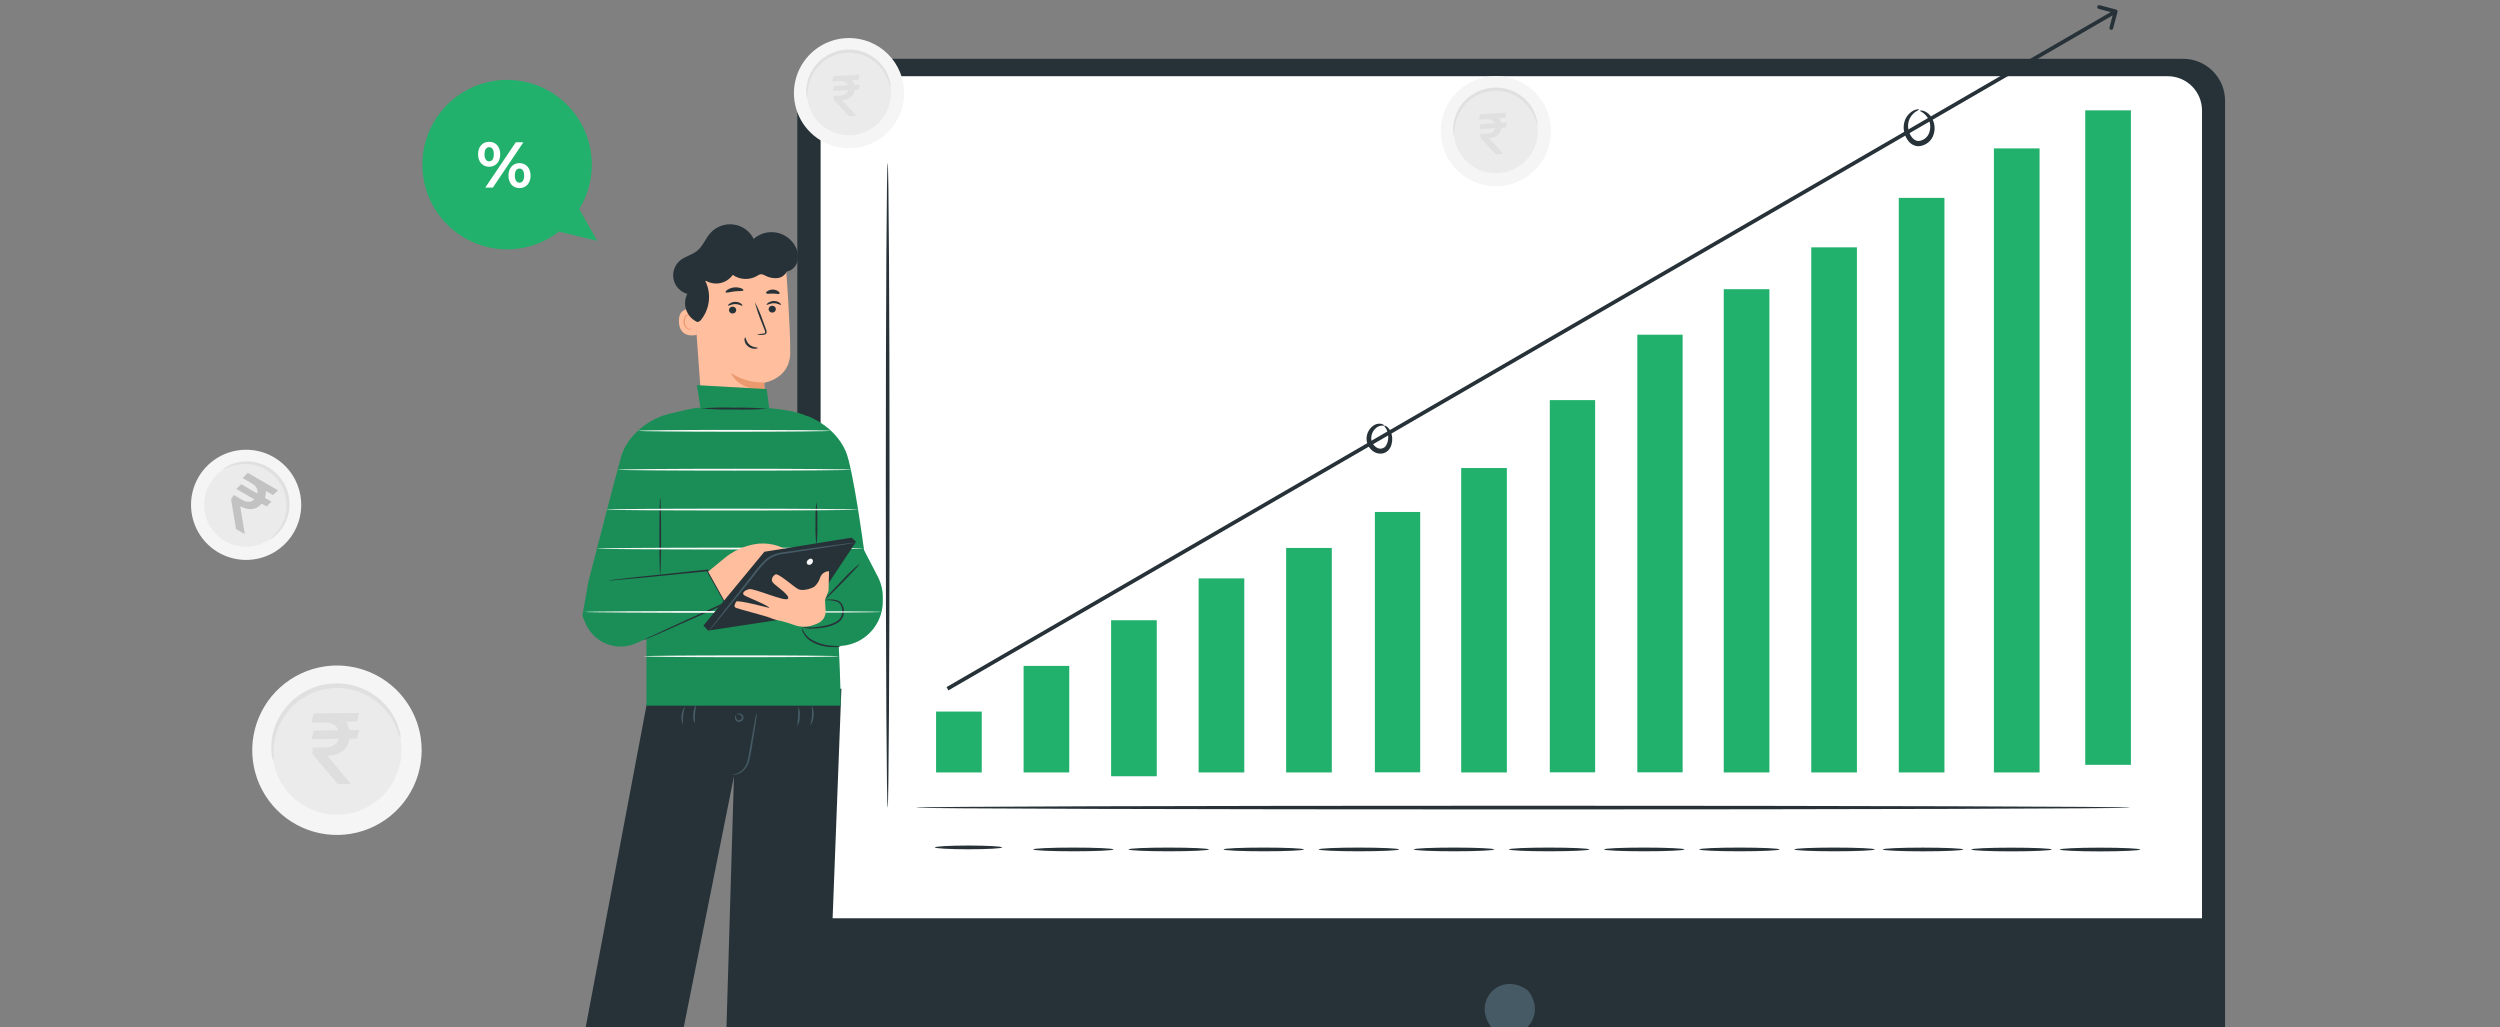 <svg width="657" height="270" viewBox="0 0 657 270" fill="none" xmlns="http://www.w3.org/2000/svg">
<rect x="0" y="0" width="657" height="270" fill="#808080" stroke="none"/>
<g clip-path="url(#clip0_693_4897)">
<path d="M521.517 58.387C522.161 62.746 521.498 67.198 519.611 71.18C517.724 75.161 514.698 78.494 510.916 80.754C507.134 83.015 502.767 84.103 498.366 83.88C493.966 83.657 489.73 82.133 486.196 79.501C482.662 76.87 479.988 73.249 478.514 69.097C477.039 64.945 476.829 60.448 477.912 56.177C478.994 51.906 481.319 48.052 484.593 45.103C487.867 42.154 491.943 40.243 496.303 39.612C502.135 38.767 508.064 40.27 512.79 43.789C517.516 47.308 520.654 52.558 521.517 58.387Z" fill="#F5F5F5"/>
<path d="M516.285 59.148C516.776 62.469 516.272 65.861 514.835 68.895C513.398 71.93 511.093 74.469 508.211 76.193C505.33 77.916 502.003 78.746 498.65 78.578C495.296 78.409 492.069 77.25 489.375 75.246C486.681 73.242 484.642 70.484 483.517 67.322C482.391 64.159 482.229 60.733 483.051 57.478C483.874 54.222 485.643 51.285 488.136 49.036C490.629 46.787 493.733 45.328 497.055 44.844C501.502 44.191 506.026 45.331 509.632 48.013C513.238 50.696 515.631 54.701 516.285 59.148Z" fill="#EBEBEB"/>
<path d="M516.201 58.619C515.888 57.997 515.639 57.344 515.459 56.671C514.399 53.701 512.552 51.075 510.116 49.074C508.983 48.155 507.736 47.388 506.405 46.792C505.692 46.46 504.954 46.184 504.198 45.966C503.41 45.737 502.607 45.567 501.795 45.456C500.955 45.345 500.109 45.296 499.263 45.307C498.389 45.335 497.518 45.421 496.656 45.567C495.796 45.723 494.95 45.943 494.123 46.226C493.318 46.498 492.536 46.836 491.786 47.237C491.06 47.618 490.365 48.056 489.708 48.545C489.072 49.005 488.474 49.513 487.918 50.066C486.876 51.089 485.972 52.243 485.227 53.498C484.58 54.597 484.054 55.764 483.66 56.977C483.099 58.751 482.815 60.599 482.816 62.459C482.889 63.153 482.889 63.853 482.816 64.547C482.508 63.903 482.344 63.2 482.333 62.487C482.13 60.552 482.288 58.596 482.797 56.717C483.565 53.895 485.04 51.316 487.083 49.222C487.659 48.62 488.279 48.062 488.938 47.552C490.37 46.457 491.967 45.596 493.669 45.001C494.56 44.7 495.472 44.462 496.396 44.287C497.316 44.131 498.246 44.041 499.179 44.018C500.095 44.004 501.01 44.066 501.916 44.203C502.793 44.325 503.659 44.52 504.504 44.788C505.312 45.034 506.1 45.344 506.86 45.715C508.269 46.385 509.579 47.243 510.756 48.267C511.791 49.154 512.719 50.159 513.52 51.263C514.648 52.851 515.472 54.634 515.951 56.523C516.182 57.196 516.267 57.91 516.201 58.619Z" fill="#E0E0E0"/>
<path d="M425.371 55.63L425.026 60.387L401.174 65.315L401.519 60.558L425.371 55.63ZM419.613 86.337L403.32 73.219L402.55 69.678L409.009 68.344C410.622 68.011 411.935 67.48 412.948 66.752C413.961 66.024 414.661 65.127 415.048 64.061C415.432 62.983 415.483 61.758 415.199 60.387C414.778 58.35 413.837 56.856 412.376 55.906C410.915 54.956 408.893 54.747 406.31 55.281L399.396 56.71L399.724 51.596L405.31 50.442C408.318 49.82 410.897 49.787 413.048 50.341C415.199 50.896 416.929 51.923 418.238 53.424C419.547 54.924 420.43 56.783 420.889 59.003C421.298 60.98 421.273 62.851 420.815 64.615C420.358 66.378 419.372 67.942 417.858 69.304C416.343 70.667 414.203 71.722 411.436 72.471L411.28 72.541L426.189 84.656L426.253 84.965L419.613 86.337ZM423.54 46.675L423.184 51.472L404.095 55.303L404.473 50.615L423.54 46.675Z" fill="#E0E0E0"/>
<path d="M452.166 62.33C453.284 69.893 452.132 77.618 448.857 84.526C445.582 91.435 440.331 97.217 433.769 101.139C427.206 105.062 419.627 106.95 411.992 106.563C404.356 106.177 397.007 103.533 390.874 98.968C384.741 94.403 380.101 88.12 377.54 80.916C374.98 73.712 374.614 65.91 376.49 58.499C378.365 51.087 382.397 44.398 388.076 39.279C393.755 34.16 400.825 30.841 408.391 29.742C418.517 28.258 428.818 30.858 437.028 36.97C445.237 43.081 450.683 52.203 452.166 62.33Z" fill="#F5F5F5"/>
<path d="M443.066 63.647C443.917 69.409 443.039 75.294 440.544 80.558C438.049 85.821 434.049 90.226 429.05 93.216C424.052 96.205 418.278 97.645 412.461 97.352C406.643 97.06 401.043 95.049 396.369 91.573C391.695 88.097 388.157 83.314 386.203 77.827C384.248 72.34 383.965 66.396 385.389 60.748C386.813 55.1 389.88 50.002 394.202 46.097C398.525 42.193 403.908 39.658 409.671 38.814C413.495 38.249 417.392 38.443 421.141 39.386C424.889 40.328 428.415 42.001 431.517 44.307C434.619 46.614 437.235 49.509 439.217 52.827C441.199 56.146 442.507 59.822 443.066 63.647Z" fill="#EBEBEB"/>
<path d="M442.927 62.738C442.751 62.738 442.445 61.513 441.647 59.343C440.545 56.307 438.98 53.459 437.009 50.901C435.64 49.159 434.085 47.573 432.37 46.17C430.405 44.576 428.245 43.239 425.942 42.191C424.699 41.623 423.415 41.149 422.102 40.771C420.739 40.354 419.347 40.044 417.936 39.844C416.476 39.645 415.003 39.558 413.53 39.584C410.49 39.633 407.477 40.168 404.606 41.17C403.219 41.662 401.872 42.264 400.58 42.97C399.322 43.632 398.116 44.389 396.972 45.233C395.872 46.043 394.83 46.93 393.855 47.886C392.06 49.664 390.501 51.666 389.217 53.842C388.095 55.75 387.184 57.775 386.499 59.881C385.525 62.962 385.031 66.175 385.033 69.407C385.033 71.708 385.182 72.997 385.033 73.025C384.885 73.053 384.467 71.81 384.189 69.454C383.834 66.09 384.107 62.69 384.996 59.426C386.314 54.532 388.87 50.06 392.417 46.439C393.434 45.38 394.535 44.406 395.71 43.526C396.91 42.608 398.179 41.783 399.504 41.059C400.902 40.296 402.36 39.651 403.864 39.129C405.411 38.595 406.995 38.176 408.604 37.877C410.217 37.602 411.848 37.45 413.484 37.422C415.073 37.397 416.661 37.5 418.233 37.729C419.751 37.947 421.249 38.285 422.714 38.74C424.115 39.169 425.483 39.703 426.805 40.335C429.251 41.502 431.529 42.993 433.576 44.769C435.341 46.316 436.917 48.066 438.27 49.983C440.233 52.736 441.664 55.832 442.491 59.111C443.048 61.402 443.057 62.719 442.927 62.738Z" fill="#E0E0E0"/>
<path d="M425.371 55.63L425.026 60.387L401.174 65.315L401.519 60.558L425.371 55.63ZM419.613 86.337L403.32 73.219L402.55 69.678L409.009 68.344C410.622 68.011 411.935 67.48 412.948 66.752C413.961 66.024 414.661 65.127 415.048 64.061C415.432 62.983 415.483 61.758 415.199 60.387C414.778 58.35 413.837 56.856 412.376 55.906C410.915 54.956 408.893 54.747 406.31 55.281L399.396 56.71L399.724 51.596L405.31 50.442C408.318 49.82 410.897 49.787 413.048 50.341C415.199 50.896 416.929 51.923 418.238 53.424C419.547 54.924 420.43 56.783 420.889 59.003C421.298 60.98 421.273 62.851 420.815 64.615C420.358 66.378 419.372 67.942 417.858 69.304C416.343 70.667 414.203 71.722 411.436 72.471L411.28 72.541L426.189 84.656L426.253 84.965L419.613 86.337ZM423.54 46.675L423.184 51.472L404.095 55.303L404.473 50.615L423.54 46.675Z" fill="#E0E0E0"/>
<path d="M110.573 193.897C111.219 198.255 110.558 202.707 108.672 206.69C106.787 210.672 103.762 214.005 99.981 216.267C96.2 218.53 91.833 219.619 87.432 219.398C83.032 219.177 78.796 217.654 75.261 215.024C71.726 212.394 69.051 208.774 67.574 204.623C66.098 200.472 65.886 195.975 66.967 191.704C68.047 187.432 70.371 183.577 73.643 180.627C76.916 177.677 80.99 175.764 85.35 175.13C91.182 174.283 97.112 175.783 101.84 179.301C106.568 182.819 109.708 188.067 110.573 193.897Z" fill="#F5F5F5"/>
<path d="M105.332 194.657C105.824 197.979 105.319 201.372 103.882 204.406C102.445 207.441 100.139 209.981 97.258 211.704C94.376 213.428 91.048 214.258 87.694 214.089C84.341 213.92 81.113 212.759 78.419 210.755C75.725 208.75 73.687 205.991 72.562 202.827C71.437 199.664 71.277 196.237 72.1 192.982C72.924 189.727 74.695 186.789 77.189 184.541C79.683 182.293 82.788 180.835 86.111 180.353C90.556 179.705 95.076 180.848 98.68 183.53C102.284 186.211 104.676 190.213 105.332 194.657Z" fill="#EBEBEB"/>
<path d="M105.248 194.119C104.935 193.494 104.689 192.838 104.515 192.162C103.875 190.412 102.968 188.772 101.825 187.301C101.04 186.297 100.147 185.383 99.163 184.574C98.031 183.652 96.783 182.882 95.452 182.282C94.739 181.952 94.001 181.679 93.245 181.466C92.459 181.232 91.655 181.061 90.842 180.956C90.003 180.841 89.156 180.791 88.309 180.807C87.436 180.827 86.564 180.911 85.703 181.058C83.187 181.498 80.809 182.518 78.755 184.036C78.121 184.501 77.523 185.013 76.965 185.566C75.923 186.586 75.019 187.736 74.274 188.989C73.628 190.089 73.103 191.255 72.707 192.468C72.146 194.244 71.861 196.096 71.862 197.959C71.941 198.653 71.941 199.353 71.862 200.047C71.557 199.402 71.393 198.7 71.38 197.987C71.176 196.049 71.334 194.089 71.844 192.208C72.201 190.916 72.709 189.671 73.356 188.497C74.116 187.143 75.052 185.896 76.139 184.787C76.712 184.179 77.332 183.618 77.994 183.108C79.433 182.025 81.028 181.168 82.725 180.566C83.618 180.257 84.533 180.015 85.462 179.843C86.382 179.689 87.312 179.602 88.245 179.583C89.175 179.569 90.106 179.628 91.028 179.759C91.901 179.885 92.764 180.08 93.606 180.344C94.414 180.594 95.201 180.904 95.963 181.271C98.608 182.525 100.884 184.442 102.567 186.837C103.695 188.425 104.519 190.208 104.998 192.097C105.217 192.747 105.303 193.435 105.248 194.119Z" fill="#E0E0E0"/>
<path d="M72.438 144.899C70.018 146.434 67.197 147.216 64.333 147.148C61.468 147.079 58.688 146.162 56.345 144.512C54.002 142.863 52.201 140.555 51.17 137.881C50.139 135.208 49.924 132.288 50.553 129.493C51.182 126.697 52.627 124.151 54.703 122.176C56.78 120.202 59.396 118.888 62.22 118.401C65.044 117.915 67.949 118.276 70.567 119.441C73.185 120.606 75.398 122.522 76.927 124.945C77.943 126.55 78.632 128.339 78.956 130.211C79.28 132.082 79.232 133.999 78.815 135.852C78.398 137.705 77.62 139.457 76.526 141.01C75.432 142.562 74.043 143.883 72.438 144.899Z" fill="#F5F5F5"/>
<path d="M70.592 141.986C68.746 143.155 66.596 143.749 64.412 143.695C62.229 143.641 60.11 142.94 58.325 141.682C56.54 140.423 55.168 138.663 54.384 136.625C53.599 134.586 53.437 132.361 53.918 130.23C54.398 128.1 55.5 126.159 57.084 124.655C58.668 123.151 60.662 122.151 62.815 121.781C64.968 121.41 67.182 121.687 69.177 122.576C71.172 123.464 72.859 124.925 74.024 126.773C75.586 129.245 76.102 132.237 75.458 135.09C74.814 137.943 73.064 140.423 70.592 141.986Z" fill="#EBEBEB"/>
<path d="M70.888 141.8C70.888 141.745 71.232 141.448 71.816 140.873C72.689 140.031 73.425 139.058 73.996 137.988C74.843 136.417 75.289 134.661 75.295 132.876C75.305 132.364 75.274 131.853 75.202 131.346C75.131 130.818 75.019 130.297 74.868 129.787C74.713 129.257 74.518 128.739 74.284 128.238C73.803 127.215 73.161 126.275 72.382 125.455C72.009 125.051 71.602 124.678 71.167 124.342C70.75 123.998 70.307 123.687 69.84 123.414C69.409 123.137 68.956 122.895 68.486 122.691C67.592 122.34 66.657 122.106 65.703 121.995C64.879 121.912 64.05 121.912 63.226 121.995C62.022 122.12 60.845 122.433 59.738 122.923C59.34 123.143 58.92 123.323 58.486 123.461C58.486 123.461 58.82 123.08 59.59 122.626C60.686 121.994 61.891 121.572 63.143 121.383C64.01 121.244 64.892 121.21 65.768 121.281C66.78 121.367 67.776 121.592 68.727 121.949C69.246 122.137 69.748 122.367 70.23 122.635C70.733 122.905 71.214 123.215 71.668 123.563C72.625 124.305 73.457 125.194 74.135 126.197C74.486 126.707 74.796 127.244 75.063 127.802C75.312 128.342 75.52 128.9 75.684 129.472C75.839 130.025 75.951 130.59 76.018 131.16C76.089 131.708 76.114 132.26 76.093 132.811C76.067 133.824 75.905 134.829 75.61 135.798C75.349 136.639 74.987 137.446 74.534 138.201C73.889 139.293 73.046 140.256 72.048 141.04C71.719 141.371 71.324 141.63 70.888 141.8Z" fill="#E0E0E0"/>
<path d="M506.491 60.919L505.009 62.359L495.873 57.084L497.355 55.645L506.491 60.919ZM495.784 69.196L494.291 60.259L495.061 58.892L497.535 60.321C498.153 60.677 498.731 60.884 499.268 60.94C499.806 60.996 500.291 60.908 500.723 60.674C501.158 60.436 501.527 60.054 501.83 59.529C502.28 58.749 502.406 57.994 502.207 57.266C502.008 56.538 501.414 55.888 500.424 55.317L497.776 53.788L499.355 52.228L501.494 53.463C502.647 54.128 503.491 54.861 504.027 55.659C504.563 56.458 504.827 57.289 504.818 58.151C504.81 59.014 504.56 59.87 504.069 60.72C503.632 61.477 503.085 62.075 502.429 62.514C501.773 62.953 501.004 63.175 500.122 63.18C499.239 63.184 498.243 62.909 497.132 62.355L497.061 62.333L498.396 70.546L498.328 70.664L495.784 69.196ZM508.477 57.495L506.981 58.944L499.701 54.686L501.174 53.278L508.477 57.495Z" fill="#E0E0E0"/>
<path d="M71.336 131.833L70.048 133.084L62.105 128.499L63.393 127.247L71.336 131.833ZM62.028 139.027L60.73 131.259L61.4 130.07L63.551 131.312C64.088 131.622 64.59 131.802 65.057 131.851C65.524 131.899 65.946 131.822 66.321 131.619C66.7 131.412 67.02 131.08 67.284 130.624C67.675 129.946 67.785 129.29 67.612 128.657C67.439 128.024 66.922 127.459 66.062 126.962L63.76 125.633L65.132 124.277L66.992 125.351C67.994 125.929 68.728 126.565 69.194 127.26C69.66 127.954 69.889 128.676 69.882 129.426C69.874 130.176 69.657 130.92 69.231 131.659C68.85 132.317 68.375 132.837 67.805 133.219C67.235 133.6 66.566 133.793 65.799 133.797C65.032 133.802 64.166 133.563 63.2 133.08L63.139 133.061L64.299 140.201L64.239 140.304L62.028 139.027ZM73.062 128.855L71.761 130.116L65.433 126.414L66.714 125.19L73.062 128.855Z" fill="#C2C2C2"/>
<path d="M94.429 191.842L93.817 194.099L81.873 194.235L82.485 191.977L94.429 191.842ZM88.777 206.083L82.164 198.24L82.126 196.464L85.36 196.427C86.168 196.418 86.85 196.286 87.406 196.031C87.962 195.775 88.383 195.409 88.669 194.932C88.955 194.449 89.094 193.864 89.086 193.178C89.075 192.157 88.762 191.35 88.148 190.756C87.534 190.161 86.58 189.871 85.286 189.886L81.824 189.925L82.462 187.495L85.258 187.463C86.765 187.446 88.009 187.671 88.993 188.14C89.976 188.609 90.712 189.266 91.202 190.111C91.691 190.955 91.942 191.934 91.955 193.045C91.966 194.035 91.779 194.933 91.393 195.739C91.008 196.546 90.386 197.206 89.53 197.719C88.673 198.233 87.544 198.541 86.142 198.642L86.06 198.661L92.101 205.891L92.103 206.046L88.777 206.083ZM94.387 187.359L93.766 189.635L84.218 189.689L84.839 187.468L94.387 187.359Z" fill="#DEDEDE"/>
<path d="M573.725 15.455H220.555C219.107 15.455 217.673 15.741 216.336 16.295C214.998 16.849 213.783 17.662 212.759 18.686C211.736 19.711 210.924 20.927 210.371 22.265C209.818 23.603 209.534 25.037 209.535 26.485V275.936C209.535 278.859 210.696 281.662 212.763 283.729C214.829 285.795 217.632 286.957 220.555 286.957H356.102C356.102 286.957 364.729 313.617 337.994 327.42H464.737C464.737 327.42 434.58 317.068 442.316 286.957H573.725C576.648 286.957 579.451 285.795 581.518 283.729C583.585 281.662 584.746 278.859 584.746 275.936V26.485C584.747 25.037 584.463 23.603 583.91 22.265C583.356 20.927 582.545 19.711 581.521 18.686C580.498 17.662 579.283 16.849 577.945 16.295C576.607 15.741 575.173 15.455 573.725 15.455Z" fill="#263238"/>
<path d="M401.853 260.686C406.658 267.55 399.144 275.073 392.27 270.268C392.042 270.106 391.844 269.905 391.686 269.675C386.89 262.81 394.404 255.305 401.268 260.101C401.494 260.262 401.692 260.46 401.853 260.686Z" fill="#455A64"/>
<path d="M224.609 20.029H569.69C572.077 20.029 574.366 20.977 576.053 22.664C577.74 24.352 578.688 26.64 578.688 29.027V241.326H215.657V29.027C215.657 26.648 216.599 24.366 218.276 22.68C219.954 20.994 222.231 20.041 224.609 20.029Z" fill="white"/>
<path d="M258 187H246V203H258V187Z" fill="#21B16C"/>
<path d="M281 175H269V203H281V175Z" fill="#21B16C"/>
<path d="M304 163H292V204H304V163Z" fill="#21B16C"/>
<path d="M327 152H315V203H327V152Z" fill="#21B16C"/>
<path d="M350 144H338V203H350V144Z" fill="#21B16C"/>
<path d="M373.226 134.545H361.315V202.968H373.226V134.545Z" fill="#21B16C"/>
<path d="M396 123H384V203H396V123Z" fill="#21B16C"/>
<path d="M419.2 105.149H407.289V202.968H419.2V105.149Z" fill="#21B16C"/>
<path d="M442.196 87.96H430.285V202.968H442.196V87.96Z" fill="#21B16C"/>
<path d="M465 76H453V203H465V76Z" fill="#21B16C"/>
<path d="M511 52H499V203H511V52Z" fill="#21B16C"/>
<path d="M560 29H548V201H560V29Z" fill="#21B16C"/>
<path d="M536 39H524V203H536V39Z" fill="#21B16C"/>
<path d="M488 65H476V203H488V65Z" fill="#21B16C"/>
<path d="M233.282 212.235C233.013 212.235 232.791 174.314 232.791 127.542C232.791 80.77 233.013 42.849 233.282 42.849C233.551 42.849 233.774 80.761 233.774 127.542C233.774 174.323 233.533 212.235 233.282 212.235Z" fill="#263238"/>
<path d="M559.811 212.235C559.811 212.504 488.383 212.718 400.257 212.718C312.132 212.718 240.703 212.504 240.703 212.235C240.703 211.966 312.132 211.744 400.257 211.744C488.383 211.744 559.811 211.966 559.811 212.235Z" fill="#263238"/>
<path d="M263.356 222.699C263.356 222.968 259.405 223.191 254.525 223.191C249.646 223.191 245.685 222.968 245.685 222.699C245.685 222.43 249.637 222.207 254.525 222.207C259.414 222.207 263.356 222.43 263.356 222.699Z" fill="#263238"/>
<path d="M292.651 223.228C292.651 223.506 287.92 223.719 282.095 223.719C276.269 223.719 271.529 223.506 271.529 223.228C271.529 222.949 276.26 222.745 282.095 222.745C287.93 222.745 292.651 222.959 292.651 223.228Z" fill="#263238"/>
<path d="M317.697 223.228C317.697 223.506 312.966 223.719 307.141 223.719C301.315 223.719 296.575 223.506 296.575 223.228C296.575 222.949 301.306 222.745 307.141 222.745C312.976 222.745 317.697 222.959 317.697 223.228Z" fill="#263238"/>
<path d="M342.669 223.228C342.669 223.506 337.938 223.719 332.113 223.719C326.287 223.719 321.547 223.506 321.547 223.228C321.547 222.949 326.278 222.745 332.113 222.745C337.948 222.745 342.669 222.959 342.669 223.228Z" fill="#263238"/>
<path d="M367.669 223.228C367.669 223.506 362.948 223.719 357.113 223.719C351.278 223.719 346.547 223.506 346.547 223.228C346.547 222.949 351.278 222.745 357.113 222.745C362.948 222.745 367.669 222.959 367.669 223.228Z" fill="#263238"/>
<path d="M392.678 223.228C392.678 223.506 387.948 223.719 382.113 223.719C376.278 223.719 371.556 223.506 371.556 223.228C371.556 222.949 376.278 222.745 382.113 222.745C387.948 222.745 392.678 222.959 392.678 223.228Z" fill="#263238"/>
<path d="M417.678 223.228C417.678 223.506 412.947 223.719 407.113 223.719C401.278 223.719 396.556 223.506 396.556 223.228C396.556 222.949 401.278 222.745 407.113 222.745C412.947 222.745 417.678 222.959 417.678 223.228Z" fill="#263238"/>
<path d="M442.678 223.228C442.678 223.506 437.947 223.719 432.112 223.719C426.277 223.719 421.556 223.506 421.556 223.228C421.556 222.949 426.287 222.745 432.112 222.745C437.938 222.745 442.678 222.959 442.678 223.228Z" fill="#263238"/>
<path d="M467.678 223.228C467.678 223.506 462.947 223.719 457.121 223.719C451.296 223.719 446.556 223.506 446.556 223.228C446.556 222.949 451.287 222.745 457.121 222.745C462.956 222.745 467.678 222.959 467.678 223.228Z" fill="#263238"/>
<path d="M492.678 223.228C492.678 223.506 487.947 223.719 482.121 223.719C476.296 223.719 471.555 223.506 471.555 223.228C471.555 222.949 476.286 222.745 482.121 222.745C487.956 222.745 492.678 222.959 492.678 223.228Z" fill="#263238"/>
<path d="M515.934 223.237C515.934 223.515 511.203 223.729 505.368 223.729C499.533 223.729 494.811 223.515 494.811 223.237C494.811 222.959 499.542 222.755 505.368 222.755C511.193 222.755 515.934 222.968 515.934 223.237Z" fill="#263238"/>
<path d="M539.19 223.246C539.19 223.515 534.459 223.738 528.624 223.738C522.789 223.738 518.067 223.515 518.067 223.246C518.067 222.977 522.789 222.764 528.624 222.764C534.459 222.764 539.19 222.977 539.19 223.246Z" fill="#263238"/>
<path d="M562.436 223.256C562.436 223.525 557.705 223.747 551.88 223.747C546.054 223.747 541.314 223.525 541.314 223.256C541.314 222.987 546.045 222.764 551.88 222.764C557.715 222.764 562.436 222.987 562.436 223.256Z" fill="#263238"/>
<path d="M363.803 111.902C363.803 111.698 365.269 112.208 365.732 114.202C366.029 115.353 365.898 116.573 365.361 117.635C365 118.334 364.376 118.861 363.627 119.1C362.813 119.329 361.943 119.225 361.206 118.813C360.538 118.44 359.99 117.886 359.624 117.214C359.258 116.543 359.089 115.782 359.137 115.019C359.18 114.418 359.351 113.834 359.637 113.305C359.924 112.776 360.319 112.313 360.797 111.948C361.111 111.692 361.478 111.509 361.871 111.413C362.264 111.316 362.674 111.309 363.07 111.392C363.627 111.559 363.812 111.828 363.775 111.883C363.738 111.939 362.569 111.512 361.4 112.672C360.758 113.306 360.386 114.163 360.361 115.065C360.357 115.587 360.491 116.101 360.751 116.554C361.01 117.007 361.384 117.383 361.836 117.644C362.038 117.77 362.264 117.853 362.499 117.89C362.734 117.926 362.974 117.914 363.205 117.855C363.435 117.796 363.652 117.691 363.841 117.547C364.029 117.402 364.187 117.22 364.304 117.013C364.747 116.207 364.922 115.281 364.805 114.369C364.647 112.672 363.701 112.059 363.803 111.902Z" fill="#263238"/>
<path d="M504.518 29.145C504.518 29.071 504.899 28.95 505.557 29.145C506.467 29.486 507.222 30.145 507.681 31C508.05 31.623 508.286 32.315 508.375 33.033C508.464 33.752 508.405 34.48 508.201 35.175C507.96 36.081 507.434 36.887 506.701 37.473C505.968 38.059 505.066 38.395 504.129 38.431C503.625 38.408 503.133 38.276 502.686 38.043C502.239 37.811 501.848 37.484 501.541 37.086C501 36.408 500.625 35.614 500.446 34.767C500.268 34.066 500.236 33.337 500.35 32.624C500.465 31.911 500.725 31.229 501.114 30.62C502.579 28.551 504.388 28.653 504.323 28.765C504.407 28.959 502.895 29.247 501.921 31.056C501.405 32.102 501.302 33.305 501.633 34.423C501.949 35.648 502.895 37.048 504.175 37.058C504.829 37.004 505.452 36.756 505.964 36.344C506.475 35.932 506.85 35.376 507.041 34.748C507.404 33.647 507.334 32.45 506.847 31.399C506.355 30.401 505.532 29.604 504.518 29.145Z" fill="#263238"/>
<path d="M221.121 181.002L214.683 349.192L188.542 349.739L192.884 204.017L163.496 350.852H138.645L170.657 181.345L221.121 181.002Z" fill="#263238"/>
<path d="M198.904 187.125C198.884 188.059 198.785 188.99 198.607 189.907C198.366 191.605 197.995 193.961 197.559 196.54C197.391 197.773 197.143 198.994 196.817 200.195C196.52 201.204 195.925 202.1 195.11 202.765C194.561 203.208 193.905 203.5 193.208 203.609C192.959 203.673 192.697 203.673 192.448 203.609C193.348 203.477 194.195 203.102 194.896 202.523C195.627 201.87 196.152 201.02 196.409 200.074C196.708 198.889 196.94 197.687 197.104 196.475C197.54 193.887 197.958 191.549 198.282 189.861C198.416 188.934 198.624 188.019 198.904 187.125Z" fill="#455A64"/>
<path d="M193.468 187.931C193.524 187.931 193.31 188.247 193.468 188.683C193.5 188.801 193.554 188.912 193.629 189.009C193.704 189.107 193.797 189.188 193.904 189.249C194.038 189.296 194.182 189.306 194.321 189.279C194.46 189.251 194.589 189.186 194.695 189.091C194.8 188.996 194.878 188.874 194.92 188.739C194.962 188.603 194.967 188.459 194.934 188.321C194.89 188.207 194.823 188.103 194.737 188.017C194.651 187.93 194.547 187.863 194.433 187.82C194.006 187.635 193.709 187.82 193.681 187.755C193.653 187.69 193.922 187.375 194.535 187.505C194.71 187.548 194.873 187.63 195.011 187.746C195.15 187.862 195.259 188.008 195.332 188.173C195.41 188.392 195.417 188.63 195.354 188.854C195.291 189.079 195.16 189.278 194.98 189.425C194.812 189.584 194.598 189.687 194.369 189.721C194.14 189.754 193.906 189.715 193.7 189.61C193.545 189.517 193.414 189.388 193.318 189.235C193.221 189.082 193.162 188.909 193.143 188.729C193.078 188.117 193.449 187.876 193.468 187.931Z" fill="#455A64"/>
<path d="M179.433 190.334C179.126 189.58 179.012 188.761 179.099 187.952C179.187 187.142 179.473 186.367 179.934 185.696C180.054 185.751 179.674 186.744 179.553 188.015C179.433 189.286 179.563 190.297 179.433 190.334Z" fill="#455A64"/>
<path d="M182.577 190.13C182.194 189.368 182.061 188.504 182.197 187.662C182.185 186.806 182.438 185.967 182.921 185.26C183.041 185.26 182.744 186.364 182.661 187.69C182.676 188.504 182.648 189.319 182.577 190.13Z" fill="#455A64"/>
<path d="M209.59 190.816C209.565 189.973 209.615 189.128 209.739 188.293C209.707 187.447 209.744 186.6 209.85 185.761C210.198 186.563 210.317 187.446 210.193 188.312C210.224 189.186 210.016 190.052 209.59 190.816Z" fill="#455A64"/>
<path d="M213.004 190.631C212.874 190.575 213.282 189.471 213.375 188.061C213.468 186.651 213.227 185.51 213.375 185.473C213.747 186.295 213.91 187.196 213.849 188.096C213.787 188.997 213.503 189.867 213.023 190.631H213.004Z" fill="#455A64"/>
<path d="M184.73 111.03L200.87 109.741C200.973 107.885 200.87 100.576 200.87 100.576C200.87 100.576 207.587 99.528 207.67 92.821C207.754 86.114 206.585 70.697 206.585 70.697C202.763 69.041 198.567 68.439 194.433 68.952C190.3 69.466 186.379 71.077 183.078 73.618L182.086 74.388L184.73 111.03Z" fill="#FFBE9D"/>
<path d="M200.815 100.52C197.716 100.583 194.67 99.717 192.067 98.034C192.067 98.034 194.136 102.867 200.833 102.264L200.815 100.52Z" fill="#EB996E"/>
<path d="M203.904 81.216C203.904 81.462 203.806 81.698 203.632 81.872C203.458 82.046 203.222 82.144 202.976 82.144C202.854 82.152 202.732 82.137 202.616 82.099C202.5 82.06 202.393 81.999 202.301 81.918C202.208 81.838 202.133 81.741 202.079 81.631C202.024 81.522 201.992 81.403 201.984 81.281C201.984 81.035 202.081 80.799 202.255 80.625C202.429 80.451 202.665 80.353 202.911 80.353C203.033 80.344 203.156 80.36 203.272 80.398C203.387 80.437 203.495 80.498 203.587 80.578C203.679 80.659 203.755 80.756 203.809 80.865C203.863 80.975 203.896 81.094 203.904 81.216Z" fill="#263238"/>
<path d="M205.249 80.112C205.128 80.233 204.405 79.695 203.394 79.695C202.383 79.695 201.603 80.214 201.492 80.093C201.381 79.973 201.557 79.806 201.891 79.565C202.34 79.26 202.87 79.099 203.412 79.101C203.949 79.099 204.472 79.268 204.906 79.583C205.203 79.852 205.305 80.112 205.249 80.112Z" fill="#263238"/>
<path d="M193.487 81.457C193.487 81.703 193.389 81.939 193.215 82.113C193.041 82.287 192.805 82.385 192.559 82.385C192.437 82.394 192.315 82.378 192.199 82.34C192.083 82.301 191.976 82.24 191.883 82.16C191.791 82.08 191.716 81.982 191.661 81.873C191.607 81.763 191.575 81.644 191.566 81.522C191.566 81.276 191.664 81.04 191.838 80.866C192.012 80.692 192.248 80.594 192.494 80.594C192.616 80.586 192.738 80.601 192.854 80.64C192.97 80.678 193.077 80.739 193.169 80.82C193.262 80.9 193.337 80.997 193.392 81.107C193.446 81.216 193.478 81.335 193.487 81.457Z" fill="#263238"/>
<path d="M195.11 80.325C194.989 80.455 194.266 79.917 193.255 79.917C192.243 79.917 191.464 80.437 191.353 80.307C191.242 80.177 191.418 80.029 191.752 79.787C192.197 79.475 192.73 79.312 193.273 79.324C193.81 79.322 194.333 79.49 194.767 79.806C195.063 80.047 195.175 80.27 195.11 80.325Z" fill="#263238"/>
<path d="M198.858 87.978C199.4 87.81 199.96 87.707 200.527 87.672C200.796 87.672 201.047 87.598 201.084 87.412C201.108 87.141 201.046 86.868 200.908 86.633C200.666 86.015 200.407 85.347 200.128 84.63C199.408 82.932 198.824 81.179 198.384 79.388C199.241 81.026 199.967 82.729 200.555 84.481C200.815 85.177 201.056 85.854 201.297 86.494C201.461 86.814 201.507 87.182 201.427 87.533C201.389 87.627 201.33 87.711 201.254 87.778C201.178 87.846 201.089 87.895 200.991 87.923C200.846 87.964 200.696 87.986 200.546 87.988C199.985 88.055 199.418 88.052 198.858 87.978Z" fill="#263238"/>
<path d="M195.861 88.693C196.028 88.693 196.028 89.796 196.984 90.594C197.939 91.392 199.136 91.271 199.145 91.42C199.154 91.568 198.876 91.642 198.375 91.652C197.721 91.663 197.084 91.443 196.575 91.03C196.072 90.634 195.74 90.06 195.648 89.425C195.62 88.962 195.741 88.683 195.861 88.693Z" fill="#263238"/>
<path d="M195.379 76.29C195.277 76.568 194.247 76.429 193.041 76.578C191.835 76.726 190.852 77.06 190.685 76.8C190.62 76.68 190.787 76.42 191.177 76.151C191.704 75.817 192.301 75.607 192.921 75.538C193.541 75.469 194.169 75.542 194.757 75.752C195.203 75.928 195.425 76.151 195.379 76.29Z" fill="#263238"/>
<path d="M204.869 77.153C204.692 77.385 203.941 77.153 203.125 77.153C202.308 77.153 201.548 77.311 201.381 77.06C201.214 76.81 201.381 76.708 201.742 76.485C202.163 76.211 202.66 76.078 203.162 76.105C203.662 76.115 204.147 76.277 204.553 76.568C204.85 76.791 204.952 77.032 204.869 77.153Z" fill="#263238"/>
<path d="M182.874 81.355C182.763 81.309 178.236 79.991 178.412 84.583C178.589 89.175 183.134 88.08 183.143 87.951C183.153 87.821 182.874 81.355 182.874 81.355Z" fill="#FFBE9D"/>
<path d="M181.715 86.253C181.715 86.253 181.641 86.309 181.511 86.374C181.317 86.452 181.101 86.452 180.908 86.374C180.614 86.19 180.373 85.932 180.21 85.626C180.047 85.32 179.968 84.976 179.98 84.63C179.953 84.234 180.017 83.838 180.166 83.47C180.204 83.326 180.276 83.194 180.376 83.085C180.476 82.975 180.601 82.891 180.741 82.839C180.832 82.813 180.93 82.819 181.018 82.856C181.106 82.893 181.178 82.959 181.223 83.043C181.288 83.173 181.223 83.266 181.288 83.275C181.353 83.284 181.381 83.192 181.344 83.006C181.312 82.892 181.243 82.791 181.149 82.719C181.018 82.631 180.86 82.595 180.704 82.617C180.516 82.66 180.344 82.751 180.202 82.881C180.061 83.011 179.956 83.176 179.897 83.359C179.71 83.761 179.627 84.205 179.655 84.648C179.645 85.057 179.757 85.46 179.977 85.806C180.196 86.151 180.514 86.423 180.889 86.587C181.012 86.619 181.141 86.624 181.267 86.599C181.392 86.575 181.51 86.523 181.613 86.448C181.715 86.364 181.733 86.262 181.715 86.253Z" fill="#EB996E"/>
<path d="M209.089 64.899C208.6 63.932 207.896 63.09 207.032 62.437C206.167 61.785 205.164 61.339 204.1 61.134C203.036 60.929 201.94 60.97 200.894 61.254C199.849 61.539 198.882 62.059 198.069 62.775C197.56 61.758 196.809 60.883 195.882 60.224C194.955 59.566 193.881 59.145 192.754 58.999C191.627 58.852 190.481 58.985 189.416 59.384C188.352 59.784 187.402 60.438 186.65 61.29C185.36 62.756 184.693 64.732 183.19 65.928C181.882 66.995 180.119 67.348 178.802 68.396C178.075 68.979 177.523 69.751 177.206 70.628C176.89 71.504 176.821 72.451 177.008 73.364C177.195 74.277 177.63 75.121 178.266 75.802C178.902 76.484 179.713 76.977 180.611 77.227C180.281 77.887 180.088 78.607 180.045 79.344C180.002 80.081 180.109 80.819 180.36 81.513C180.611 82.207 181 82.843 181.504 83.382C182.008 83.921 182.616 84.352 183.292 84.648L183.96 84.37C185.209 82.949 186.008 81.188 186.256 79.312C186.504 77.436 186.189 75.529 185.351 73.832C185.432 73.837 185.512 73.837 185.592 73.832C186.747 74.476 188.098 74.669 189.387 74.374C190.675 74.08 191.809 73.318 192.568 72.236C193.498 72.888 194.595 73.259 195.729 73.307C196.863 73.354 197.988 73.076 198.969 72.505C199.244 72.296 199.56 72.148 199.897 72.069C200.321 72.076 200.736 72.202 201.093 72.431C202.089 72.969 203.223 73.196 204.349 73.081C204.868 73.017 205.363 72.824 205.787 72.519C206.212 72.214 206.553 71.808 206.78 71.337H206.863C207.505 71.19 208.094 70.871 208.567 70.413C209.039 69.955 209.377 69.376 209.544 68.739C209.878 67.447 209.716 66.077 209.089 64.899Z" fill="#263238"/>
<path d="M219.275 145.455L219.869 115.214C214.498 109.936 211.631 108.359 204.154 107.477L202.123 107.245L201.483 102.264L183.153 101.225L184.08 107.143C181.427 107.255 179.219 108.071 176.965 108.507C169.841 109.871 164.711 115.056 163.292 119.852C162.114 123.795 154.591 153.024 154.591 153.024L153.06 161.846L169.887 155.742V162.097V185.436H220.908C221.084 179.87 219.275 145.455 219.275 145.455Z" fill="#21B16C"/>
<g opacity="0.2">
<path d="M219.275 145.455L219.869 115.214C214.498 109.936 211.631 108.359 204.154 107.477L202.123 107.245L201.483 102.264L183.153 101.225L184.08 107.143C181.427 107.255 179.219 108.071 176.965 108.507C169.841 109.871 164.711 115.056 163.292 119.852C162.114 123.795 154.591 153.024 154.591 153.024L153.06 161.846L169.887 155.742V162.097V185.436H220.908C221.084 179.87 219.275 145.455 219.275 145.455Z" fill="black"/>
</g>
<path d="M160.722 153.442L185.889 149.87L190.676 158.442L167.281 168.989C165.976 169.587 164.56 169.903 163.125 169.917C161.116 169.912 159.155 169.308 157.491 168.183C155.827 167.058 154.536 165.462 153.784 163.599L153.023 161.744L160.722 153.442Z" fill="#21B16C"/>
<g opacity="0.2">
<path d="M160.722 153.442L185.889 149.87L190.676 158.442L167.281 168.989C165.976 169.587 164.56 169.903 163.125 169.917C161.116 169.912 159.155 169.308 157.491 168.183C155.827 167.058 154.536 165.462 153.784 163.599L153.023 161.744L160.722 153.442Z" fill="black"/>
</g>
<path d="M212.151 109.323C212.151 109.323 219.266 111.744 222.253 118.6C224.201 123.071 227.067 144.573 227.067 144.573L230.676 151.54C231.543 153.211 231.995 155.066 231.993 156.948V158.015C231.996 160.718 231.065 163.34 229.358 165.436C228.368 166.654 227.144 167.661 225.757 168.397C224.371 169.133 222.851 169.583 221.288 169.722C217.679 170.046 213.319 170.186 212.392 169.128C210.75 167.273 208.282 162.199 208.282 162.199L218.792 156.633L214.266 148.284L212.151 109.323Z" fill="#21B16C"/>
<g opacity="0.2">
<path d="M212.151 109.323C212.151 109.323 219.266 111.744 222.253 118.6C224.201 123.071 227.067 144.573 227.067 144.573L230.676 151.54C231.543 153.211 231.995 155.066 231.993 156.948V158.015C231.996 160.718 231.065 163.34 229.358 165.436C228.368 166.654 227.144 167.661 225.757 168.397C224.371 169.133 222.851 169.583 221.288 169.722C217.679 170.046 213.319 170.186 212.392 169.128C210.75 167.273 208.282 162.199 208.282 162.199L218.792 156.633L214.266 148.284L212.151 109.323Z" fill="black"/>
</g>
<path d="M169.034 168.238C169.034 168.238 169.164 168.145 169.442 168.006L170.648 167.421L175.166 165.306L190.583 158.265L190.481 158.59L187.531 153.303L185.676 150.019L185.898 150.13L167.457 151.939L161.984 152.431L160.5 152.542C160.328 152.569 160.152 152.569 159.98 152.542C160.147 152.496 160.318 152.465 160.49 152.449L161.965 152.264L167.429 151.633L185.871 149.685H186.019L186.093 149.815L187.949 153.099L190.889 158.386L191.01 158.599L190.787 158.701L175.305 165.594L170.732 167.579L169.489 168.098C169.342 168.159 169.189 168.205 169.034 168.238Z" fill="#263238"/>
<path d="M173.505 150.956C173.375 150.956 173.273 146.457 173.273 140.909C173.273 135.362 173.375 130.863 173.505 130.863C173.635 130.863 173.737 135.362 173.737 140.909C173.737 146.457 173.598 150.956 173.505 150.956Z" fill="#263238"/>
<path d="M216.826 157.681C216.826 157.681 217.095 157.598 217.587 157.561C218.297 157.494 219.013 157.535 219.711 157.681C220.222 157.79 220.685 158.056 221.037 158.442C221.405 158.904 221.645 159.454 221.733 160.037C221.848 160.681 221.79 161.344 221.566 161.958C221.312 162.615 220.87 163.183 220.295 163.59C219.183 164.27 217.941 164.712 216.65 164.889C215.619 165.089 214.573 165.191 213.524 165.195C212.554 165.278 211.579 165.109 210.694 164.704C211.63 164.848 212.577 164.903 213.524 164.87C214.547 164.822 215.565 164.688 216.566 164.472C217.791 164.286 218.967 163.86 220.026 163.219C220.51 162.874 220.887 162.399 221.115 161.85C221.343 161.301 221.413 160.698 221.316 160.112C221.248 159.596 221.054 159.105 220.75 158.683C220.452 158.349 220.061 158.11 219.627 157.997C218.96 157.83 218.275 157.742 217.587 157.737C217.332 157.748 217.076 157.729 216.826 157.681Z" fill="#263238"/>
<path d="M221 169.843C220.4 170.024 219.771 170.096 219.145 170.056C217.662 170.103 216.184 169.86 214.794 169.342C214.026 169.051 213.299 168.662 212.633 168.182C212.092 167.775 211.638 167.264 211.297 166.679C210.95 166.166 210.728 165.578 210.648 164.963C210.722 164.963 210.963 165.594 211.575 166.503C211.933 167.025 212.379 167.48 212.893 167.848C213.541 168.281 214.239 168.636 214.971 168.906C216.311 169.405 217.724 169.684 219.154 169.731C219.771 169.724 220.388 169.762 221 169.843Z" fill="#263238"/>
<path d="M226.028 148.043C225.666 148.582 225.249 149.082 224.785 149.536C223.978 150.418 222.837 151.624 221.557 152.932C220.277 154.24 219.108 155.418 218.236 156.243C217.8 156.726 217.308 157.156 216.77 157.523C217.119 156.974 217.533 156.47 218.004 156.021C218.811 155.093 219.952 153.924 221.223 152.616C222.705 150.971 224.312 149.442 226.028 148.043Z" fill="#263238"/>
<path d="M214.562 143.349C214.33 141.445 214.252 139.524 214.331 137.607C214.253 135.687 214.33 133.763 214.562 131.856C214.795 133.763 214.872 135.687 214.794 137.607C214.872 139.524 214.795 141.445 214.562 143.349Z" fill="#263238"/>
<path d="M218.31 113.219C218.31 113.349 206.984 113.461 193.013 113.461C179.043 113.461 167.717 113.349 167.717 113.219C167.717 113.09 179.043 112.978 193.013 112.978C206.984 112.978 218.31 113.08 218.31 113.219Z" fill="#FAFAFA"/>
<path d="M201.622 107.422C198.718 107.646 195.804 107.711 192.893 107.617C189.983 107.683 187.072 107.584 184.173 107.32C187.074 107.101 189.985 107.039 192.893 107.134C195.806 107.073 198.719 107.169 201.622 107.422Z" fill="#263238"/>
<path d="M223.811 123.442C223.811 123.572 210.063 123.683 193.097 123.683C176.13 123.683 162.374 123.572 162.374 123.442C162.374 123.312 176.13 123.192 193.097 123.192C210.063 123.192 223.811 123.303 223.811 123.442Z" fill="#FAFAFA"/>
<path d="M225.713 133.915C225.713 134.054 210.87 134.156 192.512 134.156C174.154 134.156 159.312 134.054 159.312 133.915C159.312 133.776 174.154 133.674 192.512 133.674C210.87 133.674 225.713 133.813 225.713 133.915Z" fill="#FAFAFA"/>
<path d="M226.9 144.166C226.9 144.295 211.214 144.407 191.863 144.407C172.513 144.407 156.826 144.295 156.826 144.166C156.826 144.036 172.513 143.924 191.863 143.924C211.214 143.924 226.9 144.026 226.9 144.166Z" fill="#FAFAFA"/>
<path d="M231.64 160.817C231.64 160.947 214.21 161.058 192.679 161.058C171.149 161.058 153.719 160.947 153.719 160.817C153.719 160.687 171.149 160.575 192.679 160.575C214.21 160.575 231.64 160.668 231.64 160.817Z" fill="#FAFAFA"/>
<path d="M220.462 172.477C220.462 172.607 208.959 172.718 194.776 172.718C180.592 172.718 169.09 172.607 169.09 172.477C169.09 172.347 180.583 172.236 194.776 172.236C208.969 172.236 220.462 172.338 220.462 172.477Z" fill="#FAFAFA"/>
<path d="M208.57 145.752L208.023 145.343C206.622 144.292 205.017 143.545 203.311 143.15C201.605 142.756 199.835 142.722 198.115 143.052C195.284 143.595 192.634 144.839 190.407 146.67L186.093 150.223L190.676 158.442L193.802 154.073C193.802 154.073 196.715 158.024 197.234 157.607C197.696 157.114 198.081 156.554 198.375 155.946L196.297 153.034L201.288 154.073L208.57 150.742L205.444 146.791L208.57 147.83V145.752Z" fill="#FFBE9D"/>
<path d="M200.88 145L184.859 164.397L186.093 165.724L212.086 161.763L224.98 142.366L223.783 141.29L200.88 145Z" fill="#263238"/>
<path d="M217.874 150.121C217.375 150.119 216.887 150.269 216.474 150.551C216.062 150.832 215.745 151.232 215.564 151.698C215.283 152.666 214.737 153.537 213.987 154.212C212.828 154.843 210.833 155.343 209.785 154.833C208.737 154.323 204.535 150.538 203.802 150.956C203.069 151.373 202.438 152.319 203.171 153.164C203.904 154.008 207.809 156.522 207.058 157.366C206.306 158.21 198.125 154.509 196.854 154.833C195.583 155.158 194.859 155.928 195.592 156.438C196.325 156.948 201.891 159.045 202.206 159.778C202.206 159.778 193.802 157.57 193.487 158.099C193.171 158.627 192.652 159.462 193.487 159.778C194.321 160.093 201.576 161.985 202.206 162.301C203.248 162.728 204.334 163.039 205.444 163.228C206.59 163.526 207.72 163.882 208.83 164.295C210.529 164.89 212.387 164.841 214.052 164.156L214.906 163.813C215.551 163.549 216.098 163.089 216.469 162.498C216.84 161.908 217.017 161.216 216.974 160.52L216.807 157.663L217.735 155.297L217.874 150.121Z" fill="#FFBE9D"/>
<path d="M225.026 142.542C224.871 142.602 224.709 142.642 224.544 142.663L223.152 142.904L218.032 143.729L210.425 144.889L205.935 145.566C204.35 145.74 202.844 146.35 201.585 147.329C200.429 148.452 199.371 149.672 198.422 150.974C197.429 152.199 196.483 153.386 195.574 154.518L190.741 160.501L187.448 164.527L186.52 165.603C186.419 165.733 186.304 165.852 186.177 165.956C186.177 165.956 186.251 165.807 186.446 165.547L187.29 164.416L190.462 160.316L195.221 154.258L198.004 150.696C198.973 149.37 200.053 148.128 201.232 146.985C202.556 145.956 204.139 145.314 205.806 145.13L210.305 144.481L217.93 143.414L223.078 142.737L224.479 142.579C224.658 142.536 224.843 142.524 225.026 142.542Z" fill="#455A64"/>
<path d="M212.865 146.791C212.587 146.935 212.341 147.134 212.141 147.375C212.051 147.502 212.002 147.655 212.002 147.811C212.002 147.967 212.051 148.12 212.141 148.247C212.29 148.377 212.481 148.449 212.679 148.449C212.877 148.449 213.068 148.377 213.217 148.247C213.427 148.098 213.572 147.877 213.625 147.625C213.653 147.501 213.647 147.371 213.61 147.25C213.573 147.128 213.504 147.018 213.412 146.93C213.311 146.851 213.187 146.809 213.06 146.809C212.932 146.809 212.808 146.851 212.707 146.93" fill="#FAFAFA"/>
<path d="M156.933 63.286L152.221 54.937C155.135 50.204 156.174 44.552 155.132 39.092C154.091 33.632 151.045 28.759 146.593 25.431C142.141 22.104 136.605 20.561 131.074 21.108C125.542 21.655 120.415 24.251 116.701 28.386C112.987 32.521 110.953 37.896 111.001 43.454C111.048 49.012 113.173 54.351 116.958 58.422C120.743 62.493 125.913 65.001 131.453 65.453C136.993 65.905 142.502 64.268 146.896 60.865L156.933 63.286Z" fill="#21B16C"/>
<path d="M125.63 40.539C125.63 38.535 126.836 37.264 128.552 37.264C130.268 37.264 131.455 38.517 131.455 40.539C131.455 42.561 130.259 43.823 128.552 43.823C126.845 43.823 125.63 42.552 125.63 40.539ZM129.776 40.539C129.776 39.268 129.285 38.684 128.552 38.684C127.819 38.684 127.327 39.314 127.327 40.539C127.327 41.763 127.828 42.394 128.552 42.394C129.276 42.394 129.776 41.819 129.776 40.539ZM135.546 37.394H137.541L129.526 49.296H127.532L135.546 37.394ZM133.617 46.151C133.617 44.147 134.823 42.867 136.52 42.867C138.218 42.867 139.433 44.147 139.433 46.151C139.433 48.155 138.227 49.435 136.52 49.435C134.814 49.435 133.617 48.155 133.617 46.151ZM137.745 46.151C137.745 44.889 137.253 44.296 136.52 44.296C135.788 44.296 135.296 44.908 135.296 46.151C135.296 47.394 135.797 48.006 136.52 48.006C137.244 48.006 137.745 47.413 137.745 46.151Z" fill="white"/>
<path d="M556.483 3.129C556.554 2.862 556.395 2.588 556.129 2.517L551.78 1.36C551.513 1.289 551.239 1.448 551.168 1.715C551.097 1.982 551.256 2.256 551.523 2.327L555.388 3.355L554.36 7.22C554.289 7.487 554.448 7.761 554.715 7.832C554.982 7.903 555.256 7.744 555.327 7.477L556.483 3.129ZM249.251 181.433L556.251 3.433L555.749 2.567L248.749 180.567L249.251 181.433Z" fill="#263238"/>
<path d="M407.537 33.095C407.81 35.947 407.231 38.817 405.873 41.34C404.515 43.863 402.438 45.927 399.907 47.269C397.375 48.612 394.502 49.173 391.652 48.882C388.801 48.591 386.101 47.461 383.893 45.634C381.685 43.808 380.068 41.367 379.248 38.621C378.428 35.876 378.441 32.949 379.285 30.21C380.129 27.472 381.767 25.046 383.991 23.238C386.214 21.431 388.925 20.325 391.778 20.059C393.669 19.878 395.577 20.073 397.392 20.631C399.208 21.189 400.896 22.099 402.36 23.31C403.823 24.521 405.034 26.008 405.922 27.687C406.811 29.366 407.359 31.204 407.537 33.095Z" fill="#F5F5F5"/>
<path d="M404.1 33.431C404.309 35.605 403.868 37.794 402.833 39.718C401.798 41.642 400.215 43.215 398.284 44.239C396.354 45.263 394.164 45.691 391.99 45.469C389.817 45.247 387.758 44.385 386.074 42.992C384.391 41.599 383.159 39.738 382.534 37.645C381.909 35.551 381.919 33.319 382.564 31.232C383.208 29.144 384.458 27.294 386.154 25.917C387.85 24.54 389.917 23.697 392.093 23.496C395.002 23.221 397.902 24.113 400.154 25.977C402.405 27.84 403.825 30.521 404.1 33.431Z" fill="#EBEBEB"/>
<path d="M404.06 33.099C404.011 33.073 403.901 32.633 403.653 31.852C403.298 30.692 402.763 29.595 402.068 28.602C401.599 27.917 401.051 27.29 400.436 26.733C399.738 26.103 398.964 25.563 398.131 25.126C397.667 24.871 397.184 24.65 396.687 24.466C396.185 24.291 395.67 24.154 395.147 24.058C394.604 23.953 394.053 23.893 393.501 23.878C392.933 23.859 392.364 23.883 391.799 23.95C391.243 24.016 390.692 24.122 390.15 24.268C389.617 24.419 389.096 24.614 388.595 24.852C388.098 25.065 387.621 25.32 387.168 25.614C386.738 25.894 386.33 26.205 385.946 26.544C385.228 27.181 384.599 27.911 384.074 28.715C383.619 29.407 383.243 30.148 382.953 30.924C382.52 32.054 382.266 33.245 382.201 34.453C382.222 34.909 382.193 35.365 382.114 35.814C382.114 35.814 381.926 35.344 381.869 34.452C381.818 33.192 382.002 31.934 382.411 30.742C382.679 29.905 383.05 29.104 383.517 28.359C384.049 27.494 384.697 26.707 385.443 26.019C385.846 25.642 386.278 25.297 386.736 24.989C387.709 24.327 388.779 23.817 389.906 23.478C390.479 23.309 391.064 23.185 391.655 23.107C392.269 23.026 392.887 22.993 393.506 23.007C394.099 23.032 394.69 23.102 395.272 23.216C395.837 23.324 396.391 23.48 396.929 23.683C397.449 23.868 397.952 24.096 398.435 24.364C399.326 24.846 400.149 25.445 400.88 26.147C401.528 26.771 402.098 27.473 402.576 28.236C403.238 29.298 403.699 30.474 403.936 31.704C404.073 32.155 404.115 32.63 404.06 33.099Z" fill="#E0E0E0"/>
<path d="M396.004 32.221L395.707 33.536L388.834 33.906L389.131 32.591L396.004 32.221ZM393.099 40.559L389.1 36.205L389.034 35.183L390.895 35.083C391.36 35.058 391.749 34.965 392.063 34.805C392.377 34.644 392.61 34.423 392.764 34.141C392.916 33.856 392.982 33.516 392.961 33.121C392.929 32.534 392.729 32.077 392.361 31.75C391.993 31.422 391.437 31.279 390.692 31.319L388.7 31.426L389.008 30.011L390.617 29.924C391.484 29.878 392.206 29.977 392.784 30.223C393.361 30.469 393.801 30.829 394.104 31.304C394.406 31.778 394.575 32.335 394.609 32.975C394.64 33.544 394.554 34.066 394.352 34.539C394.149 35.013 393.808 35.408 393.327 35.725C392.847 36.042 392.204 36.246 391.399 36.339L391.353 36.352L395.007 40.367L395.012 40.456L393.099 40.559ZM395.87 29.642L395.569 30.967L390.073 31.232L390.376 29.938L395.87 29.642Z" fill="#E0E0E0"/>
<path d="M237.537 23.095C237.81 25.947 237.231 28.817 235.873 31.34C234.515 33.863 232.438 35.927 229.907 37.269C227.375 38.612 224.502 39.173 221.652 38.882C218.801 38.591 216.101 37.461 213.893 35.634C211.685 33.808 210.068 31.367 209.248 28.622C208.428 25.876 208.441 22.949 209.285 20.21C210.129 17.472 211.767 15.046 213.991 13.239C216.214 11.431 218.925 10.325 221.778 10.059C223.669 9.879 225.577 10.073 227.392 10.631C229.208 11.189 230.896 12.099 232.36 13.31C233.823 14.521 235.034 16.008 235.922 17.687C236.811 19.366 237.359 21.204 237.537 23.095Z" fill="#F5F5F5"/>
<path d="M234.1 23.431C234.309 25.605 233.868 27.794 232.833 29.718C231.798 31.642 230.215 33.215 228.284 34.239C226.354 35.263 224.164 35.691 221.99 35.469C219.817 35.247 217.758 34.385 216.074 32.992C214.391 31.599 213.159 29.738 212.534 27.645C211.909 25.551 211.919 23.319 212.564 21.232C213.208 19.144 214.458 17.294 216.154 15.917C217.85 14.54 219.917 13.697 222.093 13.496C225.002 13.221 227.902 14.113 230.154 15.976C232.405 17.84 233.825 20.521 234.1 23.431Z" fill="#EBEBEB"/>
<path d="M234.06 23.099C234.011 23.073 233.901 22.633 233.653 21.852C233.298 20.692 232.763 19.595 232.068 18.602C231.599 17.917 231.051 17.29 230.436 16.733C229.738 16.103 228.964 15.563 228.131 15.126C227.667 14.871 227.184 14.65 226.687 14.466C226.185 14.29 225.67 14.154 225.147 14.058C224.604 13.953 224.053 13.893 223.501 13.878C222.933 13.859 222.364 13.883 221.799 13.95C221.243 14.016 220.692 14.122 220.15 14.268C219.617 14.418 219.096 14.614 218.595 14.851C218.098 15.065 217.621 15.32 217.168 15.614C216.738 15.894 216.33 16.205 215.946 16.544C215.228 17.181 214.599 17.911 214.074 18.715C213.619 19.407 213.243 20.148 212.953 20.924C212.52 22.054 212.266 23.245 212.201 24.453C212.222 24.909 212.193 25.365 212.114 25.814C212.114 25.814 211.926 25.344 211.869 24.451C211.818 23.192 212.002 21.934 212.411 20.742C212.679 19.905 213.05 19.104 213.517 18.359C214.049 17.494 214.697 16.707 215.443 16.019C215.846 15.642 216.278 15.297 216.736 14.989C217.709 14.327 218.779 13.817 219.906 13.478C220.479 13.309 221.064 13.185 221.655 13.107C222.269 13.026 222.887 12.993 223.506 13.007C224.099 13.032 224.69 13.102 225.272 13.216C225.837 13.324 226.391 13.48 226.929 13.683C227.449 13.868 227.952 14.096 228.435 14.364C229.326 14.846 230.149 15.445 230.88 16.147C231.528 16.771 232.098 17.473 232.576 18.236C233.238 19.298 233.699 20.474 233.936 21.704C234.073 22.155 234.115 22.63 234.06 23.099Z" fill="#E0E0E0"/>
<path d="M226.004 22.221L225.707 23.536L218.834 23.906L219.131 22.591L226.004 22.221ZM223.099 30.559L219.1 26.205L219.034 25.183L220.895 25.083C221.36 25.058 221.749 24.965 222.063 24.805C222.377 24.644 222.61 24.423 222.764 24.141C222.916 23.856 222.982 23.516 222.961 23.121C222.929 22.534 222.729 22.077 222.361 21.75C221.993 21.422 221.437 21.279 220.692 21.319L218.7 21.426L219.008 20.011L220.617 19.924C221.484 19.878 222.206 19.977 222.784 20.223C223.361 20.469 223.801 20.829 224.104 21.304C224.406 21.778 224.575 22.335 224.609 22.975C224.64 23.544 224.554 24.066 224.352 24.54C224.149 25.013 223.808 25.408 223.327 25.725C222.847 26.042 222.204 26.247 221.399 26.339L221.353 26.352L225.007 30.367L225.012 30.456L223.099 30.559ZM225.87 19.642L225.569 20.967L220.073 21.232L220.376 19.938L225.87 19.642Z" fill="#E0E0E0"/>
</g>
<defs>
<clipPath id="clip0_693_4897">
<rect width="657" height="270" fill="white"/>
</clipPath>
</defs>
</svg>
